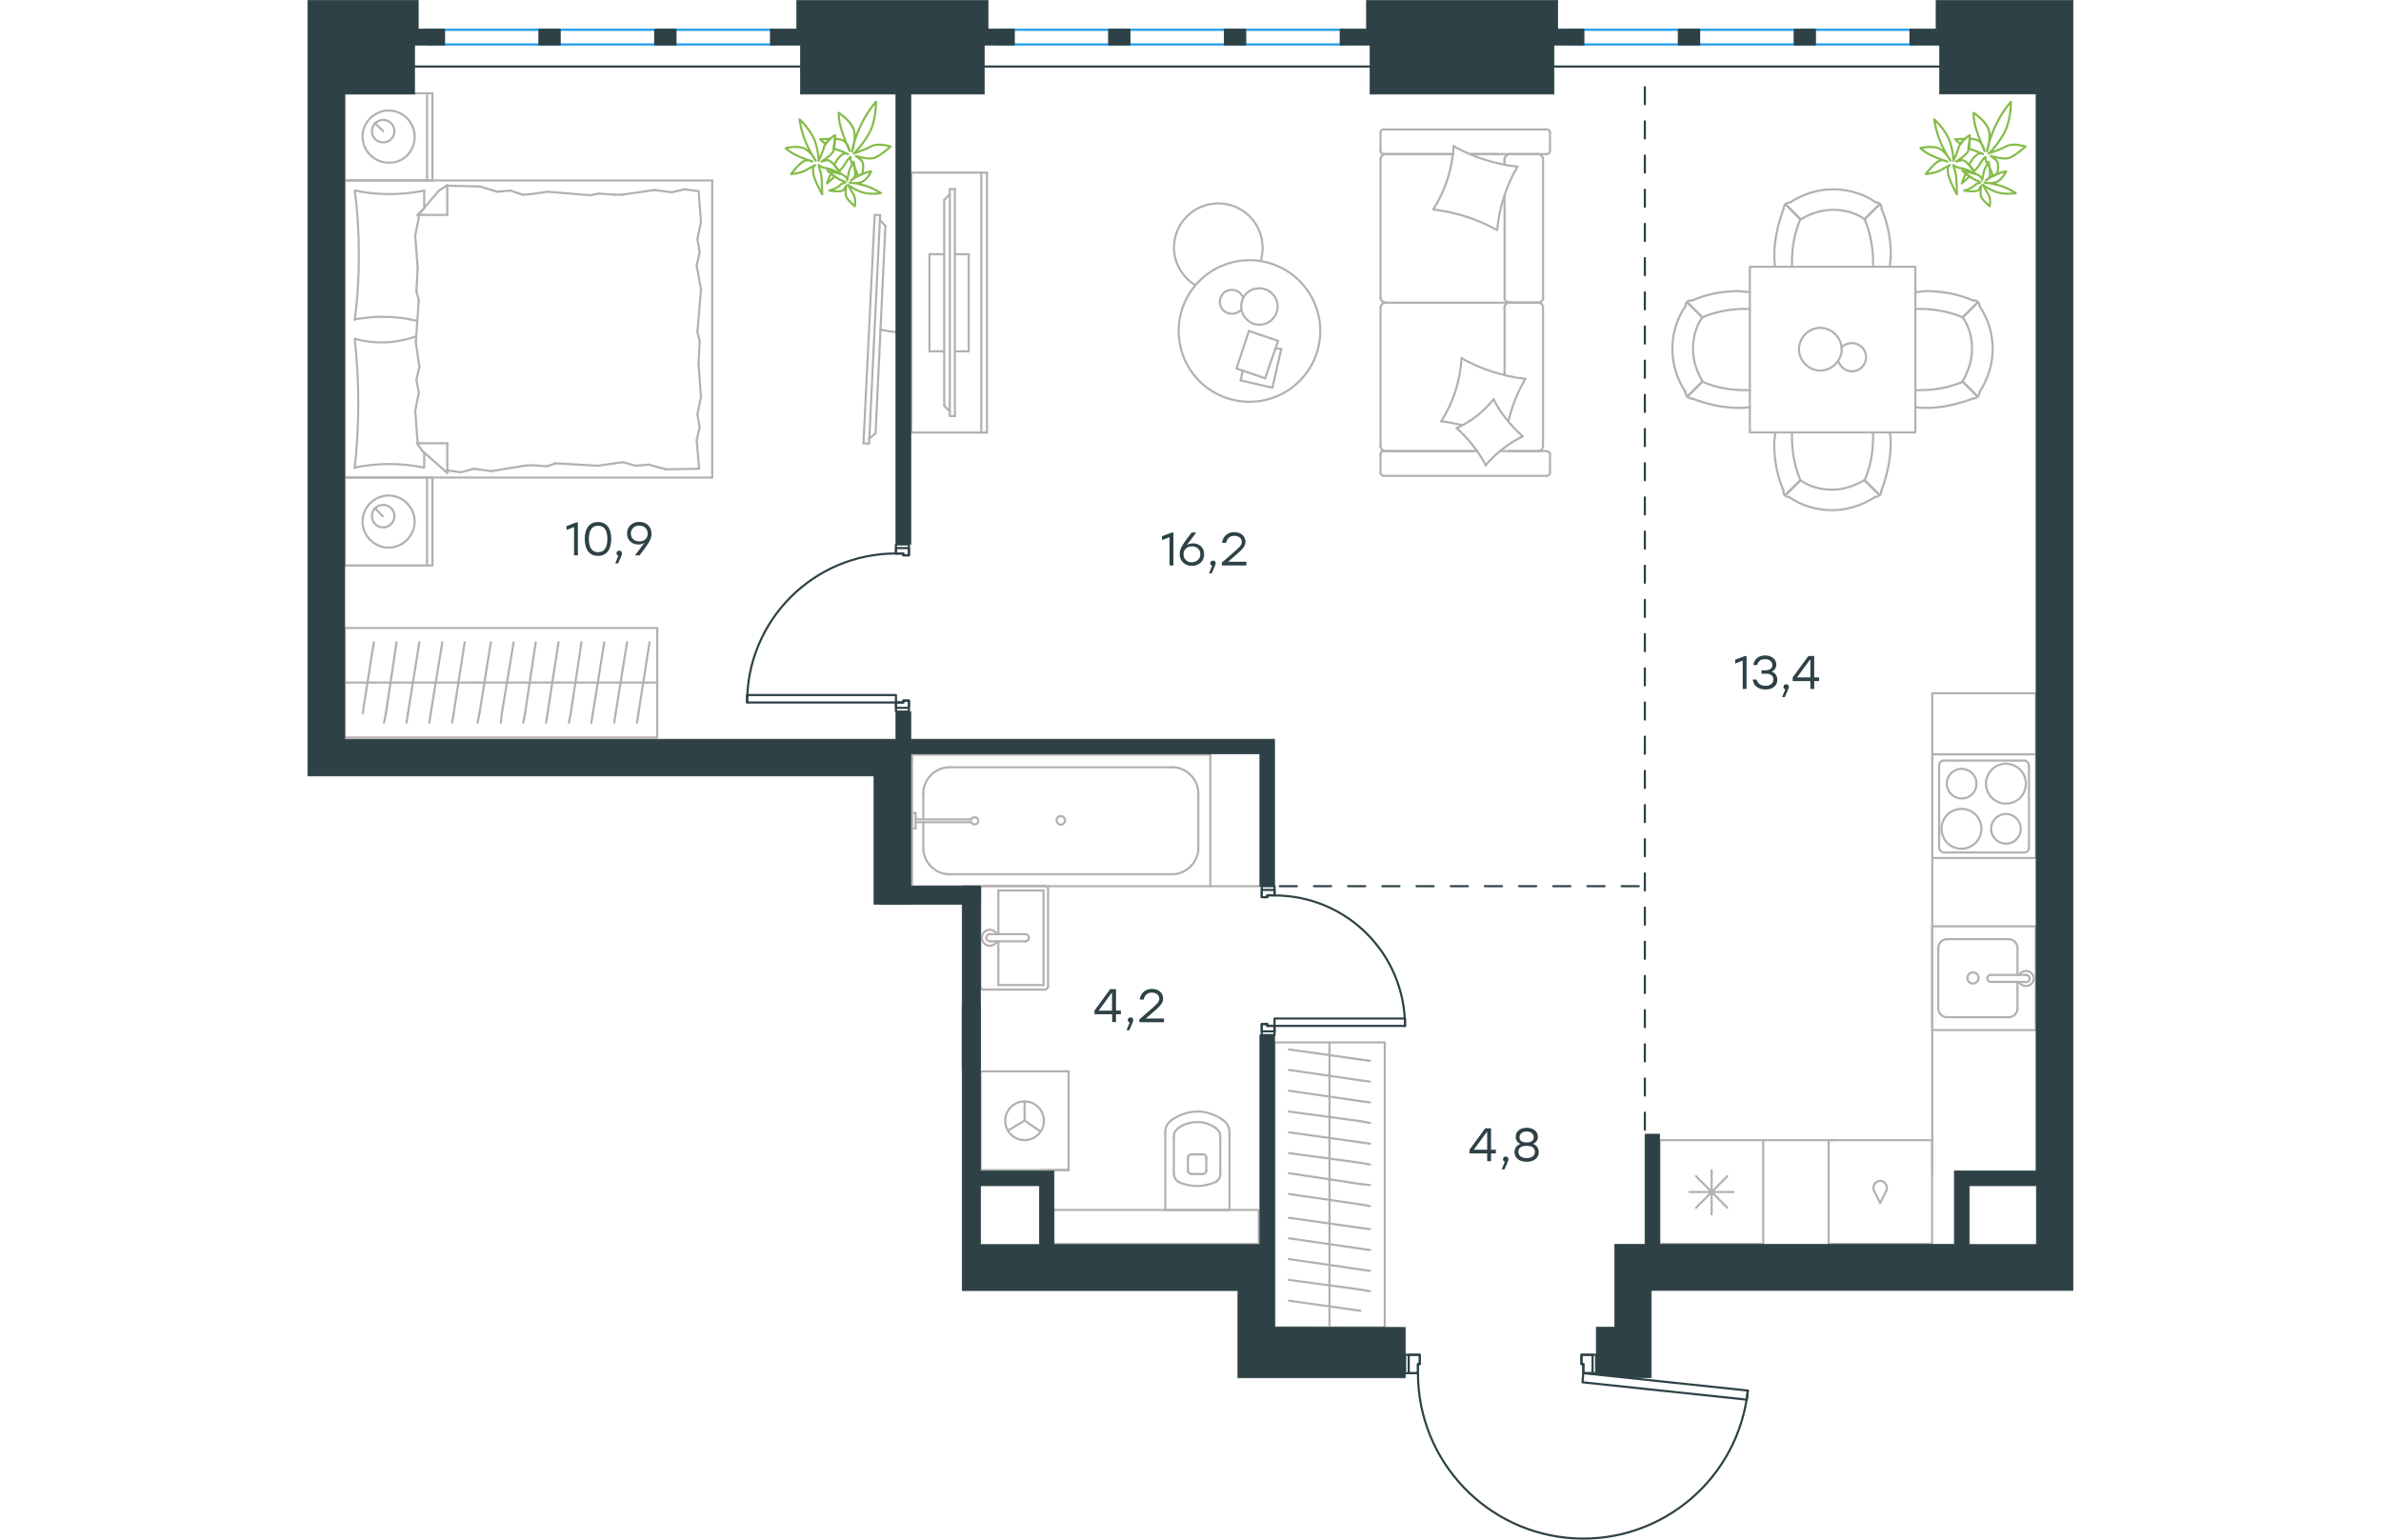 <?xml version="1.0" encoding="utf-8"?>
<!-- Generator: Adobe Illustrator 26.5.0, SVG Export Plug-In . SVG Version: 6.00 Build 0)  -->
<svg version="1.1" id="Слой_1" xmlns="http://www.w3.org/2000/svg" xmlns:xlink="http://www.w3.org/1999/xlink" x="0px" y="0px"
	 viewBox="0 0 1239.8 1081" style="enable-background:new 0 0 1239.8 1081;" xml:space="preserve" width="883" height="571">
<style type="text/css">
	.st0{fill:none;stroke:#B2B1B0;stroke-width:1.5;stroke-linecap:round;stroke-linejoin:round;stroke-miterlimit:22.926;}
	.st1{fill:none;stroke:#2D4146;stroke-width:1.5;stroke-linecap:round;stroke-linejoin:round;stroke-miterlimit:10;}
	.st2{fill:none;stroke:#1D9CEB;stroke-width:1.5;stroke-linecap:round;stroke-linejoin:round;stroke-miterlimit:22.926;}
	.st3{fill:none;stroke:#2D4146;stroke-width:1.5;stroke-linecap:round;stroke-linejoin:round;stroke-miterlimit:22.926;}
	
		.st4{fill:none;stroke:#2D4146;stroke-width:1.5;stroke-linecap:round;stroke-linejoin:round;stroke-miterlimit:22.926;stroke-dasharray:12,12,0,0,0,0;}
	.st5{fill:#2D4146;}
	.st6{fill:#2D4146;stroke:#2D4146;stroke-width:0.5;stroke-linecap:round;stroke-linejoin:round;stroke-miterlimit:10;}
	.st7{fill:none;stroke:#84BC4A;stroke-width:1.5;stroke-linecap:round;stroke-linejoin:round;stroke-miterlimit:22.926;}
</style>
<g>
	<g>
		<line class="st0" x1="26" y1="126.7" x2="26" y2="65.5"/>
		<line class="st0" x1="87.7" y1="65.5" x2="87.7" y2="126.7"/>
		<line class="st0" x1="87.7" y1="126.7" x2="26" y2="126.7"/>
		<line class="st0" x1="26" y1="65.5" x2="87.7" y2="65.5"/>
		<line class="st0" x1="53.1" y1="92.1" x2="47.2" y2="86.3"/>
		<line class="st0" x1="83.9" y1="65.5" x2="83.9" y2="126.7"/>
		<path class="st0" d="M75.2,95.9c0-10-8.3-18.3-18.3-18.3s-18.3,8.3-18.3,18.3s8.3,18.3,18.3,18.3C67.3,114.6,75.2,106.3,75.2,95.9
			z"/>
		<path class="st0" d="M61,92.1c0-4.6-3.8-7.9-7.9-7.9c-4.6,0-7.9,3.7-7.9,7.9c0,4.6,3.8,7.9,7.9,7.9S61,96.7,61,92.1z"/>
		<line class="st0" x1="26" y1="335.3" x2="26" y2="126.7"/>
		<line class="st0" x1="81.9" y1="317.7" x2="81.9" y2="328.3"/>
		<line class="st0" x1="77.3" y1="150.9" x2="98.1" y2="150.9"/>
		<line class="st0" x1="81.9" y1="146.3" x2="77.3" y2="150.9"/>
		<line class="st0" x1="284.1" y1="335.3" x2="26" y2="335.3"/>
		<line class="st0" x1="98.1" y1="130" x2="98.1" y2="150.9"/>
		<line class="st0" x1="26" y1="126.7" x2="284.1" y2="126.7"/>
		<line class="st0" x1="98.1" y1="332" x2="80.6" y2="316.6"/>
		<line class="st0" x1="80.6" y1="316.6" x2="76.8" y2="311.2"/>
		<line class="st0" x1="81.9" y1="133.8" x2="81.9" y2="145.9"/>
		<line class="st0" x1="77.3" y1="311.2" x2="98.1" y2="311.2"/>
		<line class="st0" x1="77.3" y1="151.3" x2="92.3" y2="133.8"/>
		<line class="st0" x1="92.3" y1="133.8" x2="98.1" y2="130"/>
		<line class="st0" x1="98.1" y1="332" x2="98.1" y2="311.2"/>
		<line class="st0" x1="275.3" y1="239.1" x2="274.5" y2="255.4"/>
		<line class="st0" x1="273.2" y1="186.3" x2="276.2" y2="203.3"/>
		<line class="st0" x1="273.7" y1="167.9" x2="275.3" y2="177.1"/>
		<line class="st0" x1="275.3" y1="177.1" x2="273.2" y2="186.3"/>
		<line class="st0" x1="273.7" y1="233.3" x2="275.3" y2="239.1"/>
		<line class="st0" x1="276.2" y1="203.3" x2="273.7" y2="233.3"/>
		<line class="st0" x1="274.6" y1="134.2" x2="276.2" y2="155.9"/>
		<line class="st0" x1="276.2" y1="155.9" x2="273.7" y2="167.9"/>
		<line class="st0" x1="273.2" y1="309.1" x2="274.9" y2="329.1"/>
		<line class="st0" x1="273.7" y1="290.8" x2="275.3" y2="299.9"/>
		<line class="st0" x1="275.3" y1="299.9" x2="273.2" y2="309.1"/>
		<line class="st0" x1="274.5" y1="255.4" x2="276.2" y2="278.7"/>
		<line class="st0" x1="276.2" y1="278.7" x2="273.7" y2="290.8"/>
		<line class="st0" x1="284.1" y1="335.3" x2="284.1" y2="126.7"/>
		<path class="st0" d="M33.1,237.9c1.7,15,2.5,30,2.5,45.4c0,15-0.8,30.4-2.5,45.4"/>
		<path class="st0" d="M76.3,236.1c-8.3,2.9-15.7,4.3-24.5,4.3c-6.3,0-12.5-0.8-18.3-2.5"/>
		<path class="st0" d="M33.1,328.3c7.9-1.7,16.3-2.5,24.2-2.5c8.3,0,16.3,0.8,24.2,2.5"/>
		<path class="st0" d="M33.1,224.1c6.3-0.8,12.5-1.7,18.3-1.7c8.8,0,17.1,0.8,25.4,2.9"/>
		<line class="st0" x1="151.1" y1="136.7" x2="156.9" y2="136.3"/>
		<line class="st0" x1="133.1" y1="134.6" x2="142.3" y2="133.8"/>
		<line class="st0" x1="142.3" y1="133.8" x2="151.1" y2="136.7"/>
		<line class="st0" x1="98.1" y1="130.4" x2="121" y2="130.9"/>
		<line class="st0" x1="121" y1="130.9" x2="133.1" y2="134.6"/>
		<line class="st0" x1="204.4" y1="135.9" x2="215.7" y2="136.7"/>
		<line class="st0" x1="156.9" y1="136.3" x2="168.6" y2="134.6"/>
		<line class="st0" x1="198.6" y1="137.1" x2="204.4" y2="135.9"/>
		<line class="st0" x1="168.6" y1="134.6" x2="198.6" y2="137.1"/>
		<line class="st0" x1="215.7" y1="136.7" x2="220.7" y2="136.7"/>
		<line class="st0" x1="255.7" y1="135" x2="264.9" y2="132.9"/>
		<line class="st0" x1="264.9" y1="132.9" x2="274.1" y2="134.2"/>
		<line class="st0" x1="220.7" y1="136.7" x2="243.6" y2="133.4"/>
		<line class="st0" x1="243.6" y1="133.4" x2="255.7" y2="135"/>
		<line class="st0" x1="221.5" y1="324.5" x2="215.7" y2="325.3"/>
		<line class="st0" x1="239.5" y1="326.2" x2="230.3" y2="327"/>
		<line class="st0" x1="230.3" y1="327" x2="221.5" y2="324.5"/>
		<line class="st0" x1="274.9" y1="329.1" x2="251.6" y2="329.5"/>
		<line class="st0" x1="251.6" y1="329.5" x2="239.5" y2="326.2"/>
		<line class="st0" x1="168.2" y1="327.4" x2="156.9" y2="326.6"/>
		<line class="st0" x1="215.7" y1="325.3" x2="204" y2="327"/>
		<line class="st0" x1="174" y1="325.3" x2="168.2" y2="327.4"/>
		<line class="st0" x1="204" y1="327" x2="174" y2="325.3"/>
		<line class="st0" x1="156.9" y1="326.6" x2="151.9" y2="327"/>
		<line class="st0" x1="98.5" y1="330.3" x2="97.7" y2="330.3"/>
		<line class="st0" x1="116.9" y1="329.1" x2="107.7" y2="331.6"/>
		<line class="st0" x1="107.7" y1="331.6" x2="98.5" y2="330.3"/>
		<line class="st0" x1="151.9" y1="327" x2="129" y2="330.8"/>
		<line class="st0" x1="129" y1="330.8" x2="116.9" y2="329.1"/>
		<path class="st0" d="M33.1,133.8c2.1,15,2.9,30,2.9,45.4c0,15-0.8,30.4-2.9,45.4"/>
		<path class="st0" d="M81.9,133.8c-7.9,1.7-16.3,2.5-24.2,2.5c-8.3,0-16.3-0.8-24.2-2.5"/>
		<line class="st0" x1="76.4" y1="204.6" x2="77.3" y2="188.3"/>
		<line class="st0" x1="78.5" y1="257.5" x2="76" y2="240.4"/>
		<line class="st0" x1="78.1" y1="275.8" x2="76.4" y2="266.6"/>
		<line class="st0" x1="76.4" y1="266.6" x2="78.5" y2="257.5"/>
		<line class="st0" x1="78.1" y1="210.4" x2="76.4" y2="204.6"/>
		<line class="st0" x1="76" y1="240.4" x2="78.1" y2="210.4"/>
		<line class="st0" x1="77.3" y1="311.2" x2="75.6" y2="288.3"/>
		<line class="st0" x1="75.6" y1="288.3" x2="78.1" y2="275.8"/>
		<line class="st0" x1="78.1" y1="152.9" x2="77.7" y2="150.9"/>
		<line class="st0" x1="77.3" y1="188.3" x2="75.6" y2="165.4"/>
		<line class="st0" x1="75.6" y1="165.4" x2="78.1" y2="152.9"/>
		<line class="st0" x1="26" y1="397" x2="26" y2="335.3"/>
		<line class="st0" x1="87.7" y1="335.3" x2="87.7" y2="397"/>
		<line class="st0" x1="87.3" y1="397" x2="26" y2="397"/>
		<line class="st0" x1="26" y1="335.3" x2="87.3" y2="335.3"/>
		<line class="st0" x1="52.7" y1="362.4" x2="47.2" y2="356.6"/>
		<line class="st0" x1="83.9" y1="335.3" x2="83.9" y2="397"/>
		<path class="st0" d="M75.2,366.2c0-10-8.3-18.3-18.3-18.3s-18.3,8.3-18.3,18.3s8.3,18.3,18.3,18.3
			C66.8,384.5,75.2,376.1,75.2,366.2z"/>
		<path class="st0" d="M61,362.4c0-4.6-3.8-7.9-7.9-7.9c-4.6,0-7.9,3.7-7.9,7.9c0,4.6,3.8,7.9,7.9,7.9S61,366.6,61,362.4z"/>
	</g>
	<g>
		<path class="st0" d="M402.3,231.4c4.3,1,8.5,1.7,12.6,1.8"/>
		<line class="st0" x1="394.2" y1="311.5" x2="402" y2="151"/>
		<line class="st0" x1="398.2" y1="150.9" x2="390.3" y2="311.2"/>
		<line class="st0" x1="390.3" y1="311.2" x2="394.2" y2="311.5"/>
		<line class="st0" x1="405.7" y1="158.6" x2="398.8" y2="304.2"/>
		<line class="st0" x1="401.9" y1="154.4" x2="405.7" y2="158.6"/>
		<line class="st0" x1="398.8" y1="304.2" x2="394.2" y2="308.1"/>
		<line class="st0" x1="398.2" y1="150.9" x2="402" y2="151"/>
	</g>
</g>
<g>
	<line class="st0" x1="26" y1="479.2" x2="115.7" y2="479.2"/>
	<line class="st0" x1="101.5" y1="507.4" x2="102.6" y2="500.8"/>
	<line class="st0" x1="102.6" y1="500.8" x2="110.3" y2="450.9"/>
	<line class="st0" x1="85.5" y1="507.4" x2="86.5" y2="500.8"/>
	<line class="st0" x1="86.5" y1="500.8" x2="94.6" y2="450.9"/>
	<line class="st0" x1="69.5" y1="507.4" x2="70.5" y2="500.8"/>
	<line class="st0" x1="70.5" y1="500.8" x2="78.5" y2="450.9"/>
	<line class="st0" x1="53.7" y1="507.4" x2="55" y2="500.8"/>
	<line class="st0" x1="55" y1="500.8" x2="62.5" y2="450.9"/>
	<line class="st0" x1="38.7" y1="500.8" x2="46.5" y2="450.9"/>
	<rect x="26" y="440.9" class="st0" width="219.5" height="76.9"/>
	<line class="st0" x1="115.7" y1="479.2" x2="245.5" y2="479.2"/>
	<line class="st0" x1="231.3" y1="507.4" x2="232.3" y2="500.8"/>
	<line class="st0" x1="232.3" y1="500.8" x2="240.1" y2="450.9"/>
	<line class="st0" x1="215.3" y1="507.4" x2="216.3" y2="500.8"/>
	<line class="st0" x1="216.3" y1="500.8" x2="224.3" y2="450.9"/>
	<line class="st0" x1="199.2" y1="507.4" x2="200.3" y2="500.8"/>
	<line class="st0" x1="200.3" y1="500.8" x2="208.3" y2="450.9"/>
	<line class="st0" x1="183.5" y1="507.4" x2="184.8" y2="500.8"/>
	<line class="st0" x1="184.8" y1="500.8" x2="192.3" y2="450.9"/>
	<line class="st0" x1="167.4" y1="507.4" x2="168.5" y2="500.8"/>
	<line class="st0" x1="168.5" y1="500.8" x2="176.2" y2="450.9"/>
	<line class="st0" x1="151.4" y1="507.4" x2="152.7" y2="500.8"/>
	<line class="st0" x1="152.7" y1="500.8" x2="160.2" y2="450.9"/>
	<line class="st0" x1="135.7" y1="507.4" x2="136.4" y2="500.8"/>
	<line class="st0" x1="136.4" y1="500.8" x2="144.7" y2="450.9"/>
	<line class="st0" x1="120.7" y1="500.8" x2="128.7" y2="450.9"/>
	<line class="st0" x1="119.4" y1="507.4" x2="120.7" y2="500.8"/>
</g>
<g>
	<line class="st0" x1="840.4" y1="137.5" x2="840.4" y2="209.1"/>
	<line class="st0" x1="753.3" y1="331.9" x2="753.3" y2="318.9"/>
	<line class="st0" x1="753.3" y1="313.1" x2="753.3" y2="215.8"/>
	<line class="st0" x1="816.3" y1="108.2" x2="836.7" y2="108.2"/>
	<line class="st0" x1="757" y1="108.2" x2="804.4" y2="108.2"/>
	<line class="st0" x1="757" y1="316.7" x2="821.2" y2="316.7"/>
	<line class="st0" x1="843.7" y1="212.5" x2="864.1" y2="212.5"/>
	<line class="st0" x1="840.4" y1="215.8" x2="840.4" y2="263.1"/>
	<line class="st0" x1="872.3" y1="93" x2="872.3" y2="106"/>
	<line class="st0" x1="864.1" y1="212.5" x2="843.7" y2="212.5"/>
	<line class="st0" x1="867.4" y1="313.1" x2="867.4" y2="215.8"/>
	<line class="st0" x1="821.2" y1="316.7" x2="755.4" y2="316.7"/>
	<line class="st0" x1="753.3" y1="209.1" x2="753.3" y2="111.8"/>
	<line class="st0" x1="753.3" y1="106" x2="753.3" y2="93"/>
	<line class="st0" x1="840.4" y1="111.8" x2="840.4" y2="115.5"/>
	<line class="st0" x1="869.9" y1="108.2" x2="816.3" y2="108.2"/>
	<line class="st0" x1="840.4" y1="111.8" x2="840.4" y2="115.5"/>
	<line class="st0" x1="864.1" y1="108.2" x2="843.7" y2="108.2"/>
	<line class="st0" x1="864.1" y1="212.5" x2="843.7" y2="212.5"/>
	<line class="st0" x1="867.4" y1="209.1" x2="867.4" y2="111.8"/>
	<line class="st0" x1="804.4" y1="108.2" x2="755.4" y2="108.2"/>
	<line class="st0" x1="869.9" y1="334.1" x2="755.4" y2="334.1"/>
	<line class="st0" x1="872.3" y1="318.9" x2="872.3" y2="331.9"/>
	<line class="st0" x1="837.1" y1="316.7" x2="869.9" y2="316.7"/>
	<line class="st0" x1="843.7" y1="212.5" x2="757" y2="212.5"/>
	<line class="st0" x1="843.7" y1="316.7" x2="864.1" y2="316.7"/>
	<path class="st0" d="M869.9,108.2c1.7,0,2.4-1.2,2.4-2.1"/>
	<path class="st0" d="M755.4,316.7c-1.5,0-2.1,1.2-2.1,2.1"/>
	<path class="st0" d="M872.3,318.9c0-1.5-1.2-2.1-2.1-2.1"/>
	<path class="st0" d="M840.4,209.1c0,1.7,1.5,3.3,3.7,3.3"/>
	<path class="st0" d="M864.1,316.7c1.7,0,3.3-1.5,3.3-3.6"/>
	<path class="st0" d="M867.4,111.8c0-1.8-1.5-3.6-3.7-3.6"/>
	<path class="st0" d="M753.3,209.1c0,1.7,1.5,3.3,3.7,3.3"/>
	<path class="st0" d="M863.8,212.5c1.8,0,3.7-1.4,3.7-3.3"/>
	<path class="st0" d="M757,212.5c-1.8,0-3.7,1.5-3.7,3.6"/>
	<path class="st0" d="M872.3,93c0-1.5-1.2-2.1-2.1-2.1H755.4c-1.5,0-2.1,1.2-2.1,2.1"/>
	<path class="st0" d="M867.4,215.8c0-1.7-1.5-3.3-3.7-3.3"/>
	<path class="st0" d="M753.3,331.9c0,1.5,1.2,2.1,2.1,2.1"/>
	<path class="st0" d="M757,108.2c-1.8,0-3.7,1.5-3.7,3.6"/>
	<path class="st0" d="M753.3,106c0,1.5,1.2,2.1,2.1,2.1"/>
	<path class="st0" d="M753.3,313.1c0,1.8,1.5,3.6,3.7,3.6"/>
	<path class="st0" d="M844.4,108.2c-2,0-4,1.5-4,3.6"/>
	<path class="st0" d="M844,212.5c-1.8,0-3.7,1.4-3.7,3.3"/>
	<path class="st0" d="M869.9,334.1c1.7,0,2.4-1.2,2.4-2.1"/>
	<path class="st0" d="M834.9,161.4c-13.7-7.6-28.9-12.5-44.4-14.3"/>
	<path class="st0" d="M827.3,326.8c-5.2-10-12.2-18.5-20.4-26.2"/>
	<path class="st0" d="M806.6,300.6c10-4.3,19.2-11.6,26.2-20.4"/>
	<path class="st0" d="M790.4,146.8c8.5-13.1,13.4-28.6,14.3-44.4"/>
	<path class="st0" d="M810.5,251.7c13.7,7.6,28.9,12.5,44.4,14.3"/>
	<path class="st0" d="M855,266c-5.5,9.4-9.4,19.2-11.9,29.8"/>
	<path class="st0" d="M795.9,295.8c8.5-13.1,13.4-28.6,14.3-44.4"/>
	<path class="st0" d="M804.7,102.7c13.7,7.6,28.9,12.5,44.4,14.3"/>
	<path class="st0" d="M849.5,117c-7.9,13.4-12.8,28.6-14.3,44.4"/>
	<path class="st0" d="M832.7,280.3c4.9,10,12.2,18.5,20.4,26.1"/>
	<path class="st0" d="M810.5,298.5c-4.6-1.2-9.7-2.1-14.3-2.7"/>
	<path class="st0" d="M853.1,306.4c-10,4.9-18.9,11.9-26.2,20.4"/>
</g>
<g>
	<line class="st0" x1="677.4" y1="272.2" x2="655.1" y2="267.1"/>
	<line class="st0" x1="655.1" y1="267.1" x2="656.6" y2="260.1"/>
	<line class="st0" x1="679.6" y1="244.4" x2="683.6" y2="245.1"/>
	<line class="st0" x1="683.6" y1="245.1" x2="677.4" y2="272.2"/>
	<line class="st0" x1="672.3" y1="265.6" x2="652.2" y2="258.7"/>
	<line class="st0" x1="652.2" y1="258.7" x2="660.9" y2="232.4"/>
	<line class="st0" x1="660.9" y1="232.4" x2="681.4" y2="239.3"/>
	<line class="st0" x1="681.4" y1="239.3" x2="672.3" y2="265.6"/>
	<ellipse class="st0" cx="661.3" cy="232.4" rx="49.7" ry="49.7"/>
	<path class="st0" d="M655.5,215.2c0,6.9,5.9,12.8,12.8,12.8c6.9,0,12.8-5.8,12.8-12.8s-5.9-12.8-12.8-12.8
		C660.9,202.4,655.5,207.9,655.5,215.2z"/>
	<path class="st0" d="M655.5,217.4c-1.5,1.8-4,2.9-6.6,2.9c-4.8,0-8.4-3.7-8.4-8.4s3.7-8.4,8.4-8.4c3.7,0,6.6,2.2,8,5.5"/>
	<path class="st0" d="M623.3,200.2c-9.1-5.5-15-15.7-15-26.3c0-17.2,13.9-31.1,31.1-31.1c17.2,0,31.1,13.9,31.1,31.1
		c0,3-0.3,6.1-1.2,9.1"/>
</g>
<g>
	<g>
		<line class="st0" x1="473" y1="303.7" x2="473" y2="121.2"/>
		<polyline class="st0" points="477,121.2 423.9,121.2 423.9,303.7 477,303.7 		"/>
		<line class="st0" x1="477" y1="303.7" x2="477" y2="121.2"/>
	</g>
	<g>
		<polyline class="st0" points="447,178.5 436.6,178.5 436.6,246.7 447,246.7 		"/>
		<line class="st0" x1="454.5" y1="246.7" x2="464.2" y2="246.7"/>
		<line class="st0" x1="464.2" y1="246.7" x2="464.2" y2="178.5"/>
		<line class="st0" x1="464.2" y1="178.5" x2="454.5" y2="178.5"/>
		<line class="st0" x1="454.5" y1="292.1" x2="450.9" y2="292.1"/>
		<line class="st0" x1="447" y1="140.3" x2="450.9" y2="136.4"/>
		<line class="st0" x1="450.9" y1="288.8" x2="447" y2="284.9"/>
		<line class="st0" x1="450.9" y1="132.8" x2="450.9" y2="292.1"/>
		<line class="st0" x1="454.5" y1="292.1" x2="454.5" y2="132.8"/>
		<line class="st0" x1="454.5" y1="132.8" x2="450.9" y2="132.8"/>
		<line class="st0" x1="447" y1="284.9" x2="447" y2="140.3"/>
	</g>
</g>
<g>
	<line class="st0" x1="1022" y1="800.5" x2="1022" y2="873.3"/>
	<line class="st0" x1="985.8" y1="821.6" x2="985.8" y2="852.6"/>
	<line class="st0" x1="974.8" y1="848" x2="996.8" y2="825.8"/>
	<line class="st0" x1="974.8" y1="825.8" x2="996.8" y2="848"/>
	<line class="st0" x1="970.2" y1="836.9" x2="1001.1" y2="836.9"/>
	<line class="st0" x1="1022" y1="873.3" x2="949.3" y2="873.3"/>
	<line class="st0" x1="949.3" y1="800.5" x2="949.3" y2="873.3"/>
	<line class="st0" x1="1022" y1="800.5" x2="949.3" y2="800.5"/>
</g>
<g>
	<rect x="1140.6" y="650.4" class="st0" width="72.8" height="72.8"/>
	<line class="st0" x1="1181.8" y1="689.4" x2="1206.2" y2="689.4"/>
	<line class="st0" x1="1200.5" y1="684.5" x2="1200.5" y2="665.4"/>
	<line class="st0" x1="1144.9" y1="665.4" x2="1144.9" y2="708.2"/>
	<line class="st0" x1="1200.5" y1="708.2" x2="1200.5" y2="689.4"/>
	<line class="st0" x1="1151" y1="714.2" x2="1194.4" y2="714.2"/>
	<line class="st0" x1="1206.2" y1="684.5" x2="1181.8" y2="684.5"/>
	<line class="st0" x1="1194.4" y1="659.4" x2="1151" y2="659.4"/>
	<path class="st0" d="M1181.8,689.4L1181.8,689.4c-1.4,0-2.5-1.1-2.5-2.5s1.1-2.5,2.5-2.5"/>
	<path class="st0" d="M1194.4,659.4c3.2,0,6.1,2.8,6.1,6"/>
	<path class="st0" d="M1201.6,684.5c1.1-1.8,2.9-2.8,5-2.8c2.9,0,5.4,2.5,5.4,5.3s-2.5,5.3-5.4,5.3c-2.2,0-3.9-1.1-5-2.8"/>
	<path class="st0" d="M1151,714.2c-3.2,0-6.1-2.8-6.1-6"/>
	<path class="st0" d="M1200.5,708.2c0,3.2-2.9,6-6.1,6"/>
	<path class="st0" d="M1144.9,665.4c0-3.2,2.9-6,6.1-6"/>
	<path class="st0" d="M1206.2,684.5h0.4c1.4,0,2.5,1.1,2.5,2.5s-1.1,2.5-2.5,2.5h-0.4"/>
	<path class="st0" d="M1169.3,690.5c2.2,0,3.9-1.8,3.9-3.9c0-2.1-1.8-3.9-3.9-3.9c-2.2,0-3.9,1.8-3.9,3.9
		C1165.3,689.1,1167.1,690.5,1169.3,690.5z"/>
</g>
<g>
	<path class="st0" d="M1171.7,550.2c0-5.8-4.7-10.4-10.4-10.4c-5.7,0-10.4,4.7-10.4,10.4c0,5.8,4.7,10.4,10.4,10.4
		C1167,560.7,1171.7,556.3,1171.7,550.2z"/>
	<path class="st0" d="M1175.2,581.9c0-7.6-6.1-14-14-14c-7.5,0-14,6.1-14,14c0,7.6,6.1,14,14,14
		C1168.8,596,1175.2,589.5,1175.2,581.9z"/>
	<path class="st0" d="M1202.8,581.9c0-5.8-4.7-10.4-10.4-10.4c-5.7,0-10.4,4.7-10.4,10.4c0,5.8,4.7,10.4,10.4,10.4
		C1198.2,592.4,1202.8,587.7,1202.8,581.9z"/>
	<path class="st0" d="M1206.4,550.2c0-7.6-6.1-14-14-14c-7.5,0-14,6.1-14,14c0,7.6,6.1,14,14,14S1206.4,558.1,1206.4,550.2z"/>
	<line class="st0" x1="1145.5" y1="594.9" x2="1145.5" y2="537.6"/>
	<line class="st0" x1="1205.3" y1="598.5" x2="1148.7" y2="598.5"/>
	<line class="st0" x1="1208.6" y1="537.6" x2="1208.6" y2="594.9"/>
	<line class="st0" x1="1148.7" y1="534" x2="1205.3" y2="534"/>
	<path class="st0" d="M1208.6,594.9L1208.6,594.9c0,2.2-1.4,3.6-3.2,3.6"/>
	<path class="st0" d="M1145.5,537.6L1145.5,537.6c0-2.2,1.4-3.6,3.2-3.6"/>
	<path class="st0" d="M1148.7,598.5L1148.7,598.5c-1.8,0-3.2-1.8-3.2-3.6"/>
	<path class="st0" d="M1205.3,534L1205.3,534c1.8,0,3.2,1.8,3.2,3.6"/>
	<rect x="1140.7" y="529.6" class="st0" width="72.8" height="72.8"/>
</g>
<g>
	<rect x="1067.9" y="800.5" class="st0" width="72.7" height="72.8"/>
	<line class="st0" x1="1104.1" y1="844.6" x2="1108.4" y2="836"/>
	<line class="st0" x1="1099.8" y1="836" x2="1104.1" y2="844.6"/>
	<path class="st0" d="M1099.8,836c-0.4-0.7-0.4-1.4-0.4-2.2c0-2.5,2.2-4.7,4.7-4.7"/>
	<path class="st0" d="M1108.4,836c0.4-0.7,0.4-1.4,0.4-2.2c0-2.5-2.2-4.7-4.7-4.7"/>
</g>
<line class="st0" x1="1140.7" y1="602.5" x2="1140.7" y2="824"/>
<line class="st0" x1="1022" y1="800.5" x2="1072.2" y2="800.5"/>
<rect x="1140.7" y="486.7" class="st0" width="72.8" height="42.9"/>
<g>
	<rect x="1012.6" y="187.3" class="st0" width="116.2" height="116.3"/>
	<path class="st0" d="M1162.1,222.8c4.6,6.6,6.5,14.4,6.5,22.3c0,7.9-2.6,15.7-6.5,22.3"/>
	<path class="st0" d="M1128.7,205.1c2.6,0,5.2-0.7,7.9-0.7c11.1,0,22.3,2,32.7,6.6"/>
	<path class="st0" d="M1169.3,279.8c-10.5,3.9-21.6,6.6-32.7,6.6c-2.6,0-5.2,0-7.9-0.7"/>
	<path class="st0" d="M1128.7,216.9c1.3,0,2.6,0,3.9,0c9.8,0,20.3,2,29.5,5.9"/>
	<path class="st0" d="M1162.1,268c-9.2,3.9-19,5.9-29.5,5.9c-1.3,0-2.6,0-3.9,0"/>
	<path class="st0" d="M1173.9,215c5.9,8.5,9.2,19,9.2,30.1c0,10.5-3.3,21-9.2,30.1"/>
	<line class="st0" x1="1162.1" y1="222.8" x2="1172.6" y2="212.3"/>
	<line class="st0" x1="1162.1" y1="268" x2="1172.6" y2="278.5"/>
	<line class="st0" x1="1162.1" y1="222.8" x2="1172.6" y2="212.3"/>
	<line class="st0" x1="1162.1" y1="268" x2="1172.6" y2="278.5"/>
	<path class="st0" d="M1173.9,275.2c0,2.6-2,4.6-4.6,4.6"/>
	<path class="st0" d="M1169.3,211c2.6-0.5,4.6,1.3,4.6,3.9"/>
	<path class="st0" d="M979.2,222.8c-4.6,6.6-6.5,14.4-6.5,22.3c0,7.9,2.6,15.7,6.5,22.3"/>
	<path class="st0" d="M1012.6,205.1c-2.6,0-5.2-0.7-7.9-0.7c-11.1,0-22.3,2-32.7,6.6"/>
	<path class="st0" d="M972,279.8c10.5,3.9,21.6,6.6,32.7,6.6c2.6,0,5.2,0,7.9-0.7"/>
	<path class="st0" d="M1012.6,216.9c-1.3,0-2.6,0-3.9,0c-9.8,0-20.3,2-29.5,5.9"/>
	<path class="st0" d="M979.2,268c9.2,3.9,19,5.9,29.5,5.9c1.3,0,2.6,0,3.9,0"/>
	<path class="st0" d="M967.4,215c-5.9,8.5-9.2,19-9.2,30.1c0,10.5,3.3,21,9.2,30.1"/>
	<line class="st0" x1="979.2" y1="222.8" x2="968.7" y2="212.3"/>
	<line class="st0" x1="979.2" y1="268" x2="968.7" y2="278.5"/>
	<line class="st0" x1="979.2" y1="222.8" x2="968.7" y2="212.3"/>
	<line class="st0" x1="979.2" y1="268" x2="968.7" y2="278.5"/>
	<path class="st0" d="M967.4,275.2c0,2.6,2,4.6,4.6,4.6"/>
	<path class="st0" d="M972,211c-2.6-0.5-4.6,1.3-4.6,3.9"/>
	<g>
		<path class="st0" d="M1093.2,153.9c-6.5-4.6-14.4-6.6-22.3-6.6s-15.7,2.6-22.3,6.6"/>
		<path class="st0" d="M1110.9,187.3c0-2.6,0.7-5.2,0.7-7.9c0-11.1-2-22.3-6.5-32.8"/>
		<path class="st0" d="M1036.3,146.6c-3.9,10.5-6.5,21.6-6.5,32.8c0,2.6,0,5.2,0.7,7.9"/>
		<path class="st0" d="M1099.1,187.3c0-1.3,0-2.6,0-3.9c0-9.8-2-20.3-5.9-29.5"/>
		<path class="st0" d="M1048.1,153.9c-3.9,9.2-5.9,19-5.9,29.5c0,1.3,0,2.6,0,3.9"/>
		<path class="st0" d="M1101.1,142.1c-8.5-5.9-19-9.2-30.1-9.2c-10.5,0-20.9,3.3-30.1,9.2"/>
		<line class="st0" x1="1093.2" y1="153.9" x2="1103.7" y2="143.4"/>
		<line class="st0" x1="1048.1" y1="153.9" x2="1037.6" y2="143.4"/>
		<line class="st0" x1="1093.2" y1="153.9" x2="1103.7" y2="143.4"/>
		<line class="st0" x1="1048.1" y1="153.9" x2="1037.6" y2="143.4"/>
		<path class="st0" d="M1040.9,142.1c-2.6,0-4.6,2-4.6,4.6"/>
		<path class="st0" d="M1105,146.6c0.5-2.6-1.3-4.6-3.9-4.6"/>
	</g>
	<path class="st0" d="M1047.1,245.2c0,8,6.9,15,15,15c8,0,15-6.9,15-15c0-8-6.9-15-15-15C1053.7,230.2,1047.1,237.2,1047.1,245.2z"
		/>
	<path class="st0" d="M1077,243.8c1.8-1.8,4.4-2.9,7.3-2.9c5.5,0,9.9,4.4,9.9,9.9c0,5.5-4.4,9.9-9.9,9.9c-4.4,0-8-2.9-9.5-6.9"/>
	<g>
		<path class="st0" d="M1048.1,337.2c6.5,4.6,14.4,6.6,22.3,6.6s15.7-2.6,22.3-6.6"/>
		<path class="st0" d="M1030.4,303.7c0,2.6-0.7,5.2-0.7,7.9c0,11.1,2,22.3,6.5,32.8"/>
		<path class="st0" d="M1105,344.4c3.9-10.5,6.5-21.6,6.5-32.8c0-2.6,0-5.2-0.7-7.9"/>
		<path class="st0" d="M1042.2,303.7c0,1.3,0,2.6,0,3.9c0,9.8,2,20.3,5.9,29.5"/>
		<path class="st0" d="M1093.2,337.2c3.9-9.2,5.9-19,5.9-29.5c0-1.3,0-2.6,0-3.9"/>
		<path class="st0" d="M1040.2,349c8.5,5.9,19,9.2,30.1,9.2c10.5,0,20.9-3.3,30.1-9.2"/>
		<line class="st0" x1="1048.1" y1="337.2" x2="1037.6" y2="347.6"/>
		<line class="st0" x1="1093.2" y1="337.2" x2="1103.7" y2="347.6"/>
		<line class="st0" x1="1048.1" y1="337.2" x2="1037.6" y2="347.6"/>
		<line class="st0" x1="1093.2" y1="337.2" x2="1103.7" y2="347.6"/>
		<path class="st0" d="M1100.4,349c2.6,0,4.6-2,4.6-4.6"/>
		<path class="st0" d="M1036.3,344.4c-0.5,2.6,1.3,4.6,3.9,4.6"/>
	</g>
</g>
<g>
	<line class="st0" x1="601.8" y1="849.5" x2="647.3" y2="849.5"/>
	<g>
		<line class="st0" x1="602.2" y1="795.2" x2="602.2" y2="849.5"/>
		<line class="st0" x1="640.8" y1="823.8" x2="640.8" y2="798.1"/>
		<line class="st0" x1="608.2" y1="798.1" x2="608.2" y2="823.8"/>
		<line class="st0" x1="631" y1="822.3" x2="631" y2="812.9"/>
		<line class="st0" x1="618.1" y1="812.9" x2="618.1" y2="822.3"/>
		<line class="st0" x1="620.6" y1="824.3" x2="628.5" y2="824.3"/>
		<line class="st0" x1="647.3" y1="849.5" x2="647.3" y2="795.2"/>
		<line class="st0" x1="628.5" y1="810.5" x2="620.6" y2="810.5"/>
		<path class="st0" d="M643.3,786.8c-5.4-4-11.9-6.4-18.3-6.4c0,0,0,0-0.5,0"/>
		<path class="st0" d="M628.5,824.3c1.5,0,2.5-1,2.5-2.5"/>
		<path class="st0" d="M637.9,829.7c2-1.5,3-3.5,3-5.9"/>
		<path class="st0" d="M631,812.9c0-1.5-1-2.5-2.5-2.5"/>
		<path class="st0" d="M637.9,792.2c-4-3-8.4-4.4-13.4-4.4"/>
		<path class="st0" d="M620.6,810.5c-1.5,0-2.5,1-2.5,2.5"/>
		<path class="st0" d="M618.1,821.8c0,1.5,1,2.5,2.5,2.5"/>
		<path class="st0" d="M608.2,823.8c0,2.5,1,4.4,3,5.9"/>
		<path class="st0" d="M611.2,829.7c4,2,8.9,3,13.4,3s8.9-1,13.4-3"/>
		<path class="st0" d="M611.2,792.2c-2,1.5-3,3.5-3,5.9"/>
		<path class="st0" d="M624.9,780.4L624.9,780.4c-6.9,0-13.4,2.5-18.8,6.4"/>
		<path class="st0" d="M647.3,795.2c0-3.5-1.5-6.4-4-8.4"/>
		<path class="st0" d="M606.1,786.8c-2.5,2-4,4.9-4,8.4"/>
		<path class="st0" d="M624.5,787.8L624.5,787.8c-4.9,0-9.4,1.5-13.4,4.4"/>
		<path class="st0" d="M640.8,798.1c0-2.5-1-4.4-3-5.9"/>
	</g>
	<rect x="523.4" y="849.5" class="st0" width="144.4" height="23.9"/>
</g>
<g>
	<line class="st0" x1="516.7" y1="691.6" x2="485" y2="691.6"/>
	<line class="st0" x1="485" y1="691.6" x2="485" y2="660.9"/>
	<line class="st0" x1="485" y1="655.9" x2="485" y2="625.2"/>
	<line class="st0" x1="516.7" y1="625.2" x2="516.7" y2="691.6"/>
	<line class="st0" x1="485" y1="625.2" x2="516.7" y2="625.2"/>
	<line class="st0" x1="472.4" y1="624.2" x2="472.4" y2="692.7"/>
	<line class="st0" x1="517.4" y1="622" x2="474.9" y2="622"/>
	<line class="st0" x1="519.9" y1="692.7" x2="519.9" y2="624.2"/>
	<line class="st0" x1="474.9" y1="694.8" x2="517.4" y2="694.8"/>
	<path class="st0" d="M517.4,694.8c1.5,0,2.5-0.9,2.5-2.2"/>
	<path class="st0" d="M519.9,624.2c0-1.3-1-2.2-2.5-2.2"/>
	<path class="st0" d="M474.9,622c-1.5,0-2.5,0.9-2.5,2.2"/>
	<path class="st0" d="M472.4,692.7c0,0.9,1,2.2,2.5,2.2"/>
	<line class="st0" x1="504" y1="655.9" x2="479.5" y2="655.9"/>
	<line class="st0" x1="479.5" y1="660.9" x2="504" y2="660.9"/>
	<path class="st0" d="M504,655.9L504,655.9c1.4,0,2.5,1.1,2.5,2.5s-1.1,2.5-2.5,2.5l0,0"/>
	<path class="st0" d="M484,660.9c-0.9,1.9-2.9,3.1-5,3.1c-3.1,0-5.6-2.5-5.6-5.6s2.5-5.6,5.6-5.6c2.1,0,4,1.2,5,3"/>
	<path class="st0" d="M479.5,660.9c-0.1,0-0.2,0-0.4,0c-1.4,0-2.6-1.1-2.6-2.5s1.1-2.6,2.6-2.6c0.1,0,0.2,0,0.4,0"/>
</g>
<g>
	<line class="st0" x1="432.3" y1="574.5" x2="432.3" y2="557"/>
	<line class="st0" x1="432.3" y1="595.5" x2="432.3" y2="577.3"/>
	<line class="st0" x1="450.6" y1="538.7" x2="607.1" y2="538.7"/>
	<line class="st0" x1="625.4" y1="557" x2="625.4" y2="595.5"/>
	<line class="st0" x1="633.8" y1="622.2" x2="424.4" y2="622.2"/>
	<line class="st0" x1="633.8" y1="529.8" x2="633.8" y2="622.2"/>
	<line class="st0" x1="607.1" y1="613.8" x2="450.6" y2="613.8"/>
	<line class="st0" x1="424.4" y1="529.8" x2="633.8" y2="529.8"/>
	<line class="st0" x1="424.4" y1="622.2" x2="424.4" y2="529.8"/>
	<path class="st0" d="M625.4,557c0-9.9-8.4-18.3-18.3-18.3"/>
	<path class="st0" d="M432.3,595.5c0,9.9,8.4,18.3,18.3,18.3"/>
	<path class="st0" d="M607.1,613.8c9.9,0,18.3-8.4,18.3-18.3"/>
	<path class="st0" d="M450.6,538.7c-9.9,0-18.3,8.4-18.3,18.3"/>
	<line class="st0" x1="424.4" y1="535.2" x2="424.4" y2="532.8"/>
	<line class="st0" x1="426.9" y1="575.3" x2="465.9" y2="575.3"/>
	<line class="st0" x1="465.9" y1="577.3" x2="426.9" y2="577.3"/>
	<line class="st0" x1="424.4" y1="581.7" x2="424.4" y2="570.8"/>
	<line class="st0" x1="424.4" y1="570.8" x2="426.9" y2="570.8"/>
	<line class="st0" x1="426.9" y1="570.8" x2="426.9" y2="581.7"/>
	<line class="st0" x1="426.9" y1="581.7" x2="424.4" y2="581.7"/>
	<path class="st0" d="M465.9,577.3c0.5,1,1.5,1.5,2.5,1.5c1.5,0,2.5-1,2.5-2.5s-1-2.5-2.5-2.5c-1,0-2,0.5-2.5,1.5"/>
	<path class="st0" d="M525.9,576c0,1.6,1.4,3,3,3s3-1.4,3-3s-1.4-3-3-3C527,573,525.9,574.4,525.9,576z"/>
</g>
<g>
	<line class="st0" x1="534.4" y1="752.2" x2="472.5" y2="752.2"/>
	<g>
		<line class="st0" x1="472.5" y1="821.5" x2="472.5" y2="752.2"/>
		<line class="st0" x1="515.8" y1="821.5" x2="534.4" y2="821.5"/>
		<line class="st0" x1="472.5" y1="821.5" x2="534.4" y2="821.5"/>
		<line class="st0" x1="503.4" y1="786.8" x2="514.5" y2="794.3"/>
		<line class="st0" x1="503.4" y1="786.8" x2="503.4" y2="773.3"/>
		<line class="st0" x1="503.4" y1="786.8" x2="491.7" y2="793.8"/>
		<path class="st0" d="M503.4,773.3c-7.5,0-13.6,6.1-13.6,13.6s6.1,13.6,13.6,13.6s13.6-6.1,13.6-13.6
			C517,779.6,510.9,773.3,503.4,773.3z"/>
		<line class="st0" x1="534.3" y1="821.5" x2="534.3" y2="752.2"/>
	</g>
</g>
<line class="st0" x1="633.8" y1="622.2" x2="668.6" y2="622.2"/>
<g>
	<line class="st0" x1="717.5" y1="931.9" x2="717.5" y2="850.1"/>
	<line class="st0" x1="745.9" y1="863" x2="739.2" y2="862.1"/>
	<line class="st0" x1="739.2" y1="862.1" x2="689" y2="855"/>
	<line class="st0" x1="745.9" y1="877.6" x2="739.2" y2="876.7"/>
	<line class="st0" x1="739.2" y1="876.7" x2="689" y2="869.4"/>
	<line class="st0" x1="745.9" y1="892.3" x2="739.2" y2="891.3"/>
	<line class="st0" x1="739.2" y1="891.3" x2="689" y2="884"/>
	<line class="st0" x1="745.9" y1="906.6" x2="739.2" y2="905.4"/>
	<line class="st0" x1="739.2" y1="905.4" x2="689" y2="898.6"/>
	<line class="st0" x1="739.2" y1="920.3" x2="689" y2="913.2"/>
	<rect x="678.9" y="731.9" class="st0" width="77.4" height="200"/>
	<line class="st0" x1="717.5" y1="850.1" x2="717.5" y2="731.9"/>
	<line class="st0" x1="745.9" y1="744.8" x2="739.2" y2="743.9"/>
	<line class="st0" x1="739.2" y1="743.9" x2="689" y2="736.8"/>
	<line class="st0" x1="745.9" y1="759.4" x2="739.2" y2="758.5"/>
	<line class="st0" x1="739.2" y1="758.5" x2="689" y2="751.2"/>
	<line class="st0" x1="745.9" y1="774" x2="739.2" y2="773.1"/>
	<line class="st0" x1="739.2" y1="773.1" x2="689" y2="765.8"/>
	<line class="st0" x1="745.9" y1="788.4" x2="739.2" y2="787.2"/>
	<line class="st0" x1="739.2" y1="787.2" x2="689" y2="780.4"/>
	<line class="st0" x1="745.9" y1="803" x2="739.2" y2="802"/>
	<line class="st0" x1="739.2" y1="802" x2="689" y2="795"/>
	<line class="st0" x1="745.9" y1="817.6" x2="739.2" y2="816.4"/>
	<line class="st0" x1="739.2" y1="816.4" x2="689" y2="809.6"/>
	<line class="st0" x1="745.9" y1="832" x2="739.2" y2="831.3"/>
	<line class="st0" x1="739.2" y1="831.3" x2="689" y2="823.7"/>
	<line class="st0" x1="739.2" y1="845.6" x2="689" y2="838.3"/>
	<line class="st0" x1="745.9" y1="846.8" x2="739.2" y2="845.6"/>
</g>
<rect x="678.9" y="715.1" class="st1" width="91.6" height="5.2"/>
<polygon class="st1" points="669.9,724.1 678.9,724.1 678.9,720.3 673.8,720.3 673.8,719 669.9,719 "/>
<polygon class="st1" points="678.9,624.8 669.9,624.8 669.9,629.9 673.8,629.9 673.8,628.6 678.9,628.6 "/>
<path class="st1" d="M770.5,720.3c0-50.6-41-91.6-91.6-91.6"/>
<polygon class="st1" points="669.9,726.7 678.9,726.7 678.9,720.2 673.8,720.2 673.8,719 669.9,719 "/>
<polygon class="st1" points="669.9,622.2 669.9,629.9 673.8,629.9 673.8,628.6 678.9,628.6 678.9,622.2 "/>
<polygon class="st1" points="1010.5,982.7 895.1,970.5 895.7,964.1 1011.2,976.3 "/>
<polygon class="st1" points="902.2,964.1 895.7,964.1 895.7,957.7 894.4,957.7 894.4,951.2 902.2,951.2 "/>
<polygon class="st1" points="773.1,951.2 780.9,951.2 780.9,957.7 779.6,957.7 779.6,964.1 773.1,964.1 "/>
<path class="st1" d="M779.6,964.1c0,61.8,48.4,112.7,110,116c61.7,3.2,115.1-42.4,121.6-103.8"/>
<polygon class="st1" points="904.7,964.1 895.7,964.1 895.7,957.7 894.4,957.7 894.4,951.2 904.7,951.2 "/>
<polygon class="st1" points="780.9,951.2 780.9,957.7 779.6,957.7 779.6,964.1 770.6,964.1 770.6,951.2 "/>
<rect x="308.6" y="488" class="st1" width="104.5" height="5.2"/>
<polygon class="st1" points="413.1,497 413.1,493.2 418.3,493.2 418.3,491.9 422.2,491.9 422.2,497 "/>
<polygon class="st1" points="422.2,384.8 422.2,389.9 418.3,389.9 418.3,388.7 413.1,388.7 413.1,384.8 "/>
<path class="st1" d="M413.1,388.6c-57.7,0-104.5,46.8-104.5,104.5"/>
<polygon class="st1" points="413.1,499.6 413.1,493.2 418.3,493.2 418.3,491.9 422.2,491.9 422.2,499.6 "/>
<polygon class="st1" points="422.2,389.9 418.3,389.9 418.3,388.6 413.1,388.6 413.1,382.2 422.2,382.2 "/>
<line class="st2" x1="84.8" y1="31.2" x2="327.7" y2="31.2"/>
<line class="st2" x1="83.5" y1="20.9" x2="327.7" y2="20.9"/>
<rect x="75.1" y="20.9" class="st3" width="20.7" height="10.3"/>
<rect x="162.8" y="20.9" class="st3" width="14.2" height="10.3"/>
<rect x="325.4" y="20.9" class="st3" width="20.6" height="10.3"/>
<rect x="244.1" y="20.9" class="st3" width="14.2" height="10.3"/>
<line class="st3" x1="346" y1="46.7" x2="75.1" y2="46.7"/>
<line class="st2" x1="484.8" y1="31.2" x2="727.7" y2="31.2"/>
<line class="st2" x1="483.5" y1="20.9" x2="727.7" y2="20.9"/>
<rect x="475.1" y="20.9" class="st3" width="20.7" height="10.3"/>
<rect x="562.8" y="20.9" class="st3" width="14.2" height="10.3"/>
<rect x="725.4" y="20.9" class="st3" width="20.6" height="10.3"/>
<rect x="644.1" y="20.9" class="st3" width="14.2" height="10.3"/>
<line class="st3" x1="746" y1="46.7" x2="475.1" y2="46.7"/>
<line class="st2" x1="884.8" y1="31.2" x2="1127.6" y2="31.2"/>
<line class="st2" x1="883.5" y1="20.9" x2="1127.6" y2="20.9"/>
<rect x="875" y="20.9" class="st3" width="20.7" height="10.3"/>
<rect x="962.8" y="20.9" class="st3" width="14.2" height="10.3"/>
<rect x="1125.4" y="20.9" class="st3" width="20.6" height="10.3"/>
<rect x="1044.1" y="20.9" class="st3" width="14.2" height="10.3"/>
<line class="st3" x1="1146" y1="46.7" x2="875" y2="46.7"/>
<line class="st4" x1="938.9" y1="793.2" x2="938.9" y2="53.8"/>
<line class="st4" x1="682.6" y1="622.2" x2="939" y2="622.2"/>
<g>
	<path class="st5" d="M834.3,809.8h-3.4v5.5h-2.7v-5.5h-12.4v-2.6l11-15h4.1v15h3.4L834.3,809.8L834.3,809.8z M828.2,807.2v-12.4
		h-0.3l-9.1,12.4H828.2z"/>
	<path class="st5" d="M840.3,821h-1.9l2.2-5.4c-0.8-0.2-1.3-0.9-1.3-1.7c0-1.1,0.8-1.9,1.9-1.9c0.8,0,1.9,0.4,1.9,1.9
		C843.1,814.5,843,815.2,840.3,821z"/>
	<path class="st5" d="M864.4,809c0,4.2-3.7,6.7-8.5,6.7s-8.5-2.5-8.5-6.7c0-2.8,1.5-5,4.2-5.9c-2.2-0.8-3.4-2.7-3.4-5
		c0-3.9,3.4-6.3,7.8-6.3c4.3,0,7.8,2.5,7.8,6.3c0,2.2-1.2,4.1-3.4,5C863,804,864.4,806.3,864.4,809z M861.7,808.8
		c0-2.9-2-4.3-5.8-4.3s-5.8,1.4-5.8,4.3c0,2.7,2.4,4.3,5.8,4.3S861.7,811.6,861.7,808.8z M850.9,798.5c0,2.1,1.4,3.6,5,3.6
		s5-1.5,5-3.6c0-2.5-2-4.1-5-4.1S850.9,796,850.9,798.5z"/>
</g>
<rect x="162.8" y="20.9" class="st6" width="14.2" height="10.3"/>
<rect x="325.4" y="20.9" class="st6" width="20.6" height="10.3"/>
<rect x="244.1" y="20.9" class="st6" width="14.2" height="10.3"/>
<rect x="562.8" y="20.9" class="st6" width="14.2" height="10.3"/>
<rect x="725.4" y="20.9" class="st6" width="20.6" height="10.3"/>
<rect x="644.1" y="20.9" class="st6" width="14.2" height="10.3"/>
<rect x="962.8" y="20.9" class="st6" width="14.2" height="10.3"/>
<rect x="1044.1" y="20.9" class="st6" width="14.2" height="10.3"/>
<polygon class="st6" points="875.1,66.1 875.1,31.2 895.7,31.2 895.7,20.9 875.1,20.9 875.1,20.9 877.7,20.9 877.7,0.3 743.5,0.3 
	743.5,20.9 746,20.9 746,66.1 "/>
<polygon class="st6" points="343.5,20.9 346.1,20.9 346.1,66.1 413.1,66.1 413.1,382.2 423.5,382.2 423.5,66.1 449.3,66.1 
	475.1,66.1 475.1,31.2 495.7,31.2 495.7,20.9 475.1,20.9 475.1,20.9 477.7,20.9 477.7,0.3 475.1,0.3 343.5,0.3 "/>
<path class="st6" d="M943.4,951.2V906h270.3h25.8v-32.3v-14.2v-12.9V609.3V599V66.1V0.2h-96.1v20.7h-18.1v10.3h20.6V20.9l0,0V66
	h67.7v756.1h-47.1h-10.3v51.6H949.3v-77.4H939v77.4h-21.3v58.1h-6h-6.9V964v1l21.6,2.3h17L943.4,951.2L943.4,951.2z M1166.7,832.5
	h47.1v41.3h-47.1V832.5z"/>
<g>
	<path class="st7" d="M383.5,107.7c0,0,4.6-3.7,10.2-13.1c5.7-9.4,5.4-23.1,5.4-23.1s-6.3,6.8-11.1,17.4
		c-4.8,10.5-5.7,17.4-5.7,17.4s3.7-10.5,0.6-16.8c-3.4-6.3-10-10.3-10-10.3s-0.3,4.3,1.7,11.1c2,6.8,6,15.7,6,15.7s-1.1-6.3-5.4-7.7
		c-1.1-0.3-3.1-0.9-5.1-0.9c-0.3,2-0.3,4.8-0.9,6.8c0.3,0.3,0.9,0.3,0.9,0.3c4.6,1.4,9.4,3.7,9.4,3.7s-2.3-2.3-6.3,2.3
		c-1.1,1.1-2.3,3.1-3.4,5.1c1.1,1.4,2.6,3.4,3.4,4.6c2-2,3.7-4,4.3-5.4c2.3-4,3.7-4.6,3.7-4.6s-0.3,2,1.1,4.6
		c0.6-0.9,0.9-1.1,0.9-1.1s0.3,1.7,0.9,4c0.9,1.7,1.7,3.7,2.3,6c0.9-0.6,1.7-0.9,2.8-1.4l0.3-0.3c0.9-4,0.9-8.3-0.9-9.7l-3.7-2.8
		c0,0,9.7,3.1,13.7,1.1c4-1.7,10.8-7.7,10.8-7.7s-8.5-2.8-13.4-0.3C390.9,105.4,383.5,107.7,383.5,107.7z M367,97.5
		c-3.7,0-7.1,0.3-7.1,0.3s1.7,1.7,4,3.4C364.7,99.5,365.6,98.3,367,97.5z M368.4,119.4c-0.3,0.3-0.3,0.9-0.6,1.1
		c1.1,0.3,2.8,0.9,4.3,1.1l0.3-0.3C371.6,120.8,370.1,120,368.4,119.4z M367.3,122c-1.4,3.7-2.6,6.8-2.6,6.8s2.6-2.3,5.4-4.8
		C369.3,123.4,368.1,122.5,367.3,122z M387.5,128.5c0,0.3,0.3,0.9,0.3,0.9h0.3c0-0.3,0.3-0.6,0.3-1.1
		C387.8,128.5,387.8,128.5,387.5,128.5z"/>
	<path class="st7" d="M358.8,112.9c0,0,0.3-4.6-2.3-13.1c-2.8-8.5-11.1-16-11.1-16s0.9,8,4.6,16.5s6.8,12.5,6.8,12.5
		s-3.7-7.4-9.4-9.1c-5.7-1.4-11.7,0.3-11.7,0.3s2.3,2.6,7.7,5.1c5.4,2.6,11.1,4.3,11.1,4.3s-2.8-1.7-6-0.3c-3.4,1.7-9.1,9.1-9.1,9.1
		s6.8-0.6,10.2-2.6c3.4-2,6.8-3.7,6.8-3.7s-2,0.3-1.4,5.4s6.3,15.1,6.3,15.1s0-12-1.1-15.4s-1.4-5.1-1.4-5.1s2.3,2,6,2.3
		c2.8,0.3,6.3,2.6,8.5,3.7c0.3,0.3,0.9,0.3,0.9,0.3c-1.1-2-6.3-10.5-9.7-9.7l-3.7,0.9c0,0,7.4-4.3,8.5-7.7
		c1.1-3.4,1.1-10.8,1.1-10.8s-6.3,3.7-7.7,8C361.6,107.4,358.8,112.9,358.8,112.9z"/>
	<path class="st7" d="M379.5,129.7c0,0,2.3,2.3,8.5,4.8c6.3,2.6,14.5,1.1,14.5,1.1s-4.8-3.4-11.4-5.4c-6.8-2-10.5-2-10.5-2
		s6,1.4,9.7-1.1c3.7-2.6,5.4-6.8,5.4-6.8s-2.6,0.3-6.5,2c-4,1.7-7.7,4.3-7.7,4.3s2.3-0.9,2.8-3.4c0.6-2.6-0.9-9.4-0.9-9.4
		s-2.8,4.3-3.4,7.1c-0.6,2.8-1.1,5.7-1.1,5.7s0.9-1.1-2.3-3.4c-3.1-2.3-11.7-3.4-11.7-3.4s6.8,5.7,9.4,6.6s3.4,1.7,3.4,1.7
		s-2.3,0.3-4.3,2.3s-7.1,3.4-7.1,3.4s9.1,1.7,10.5-0.9l1.4-2.6c0,0-1.1,6.3,0.3,8.5c1.4,2.3,5.7,6,5.7,6s1.1-5.4-0.9-8.3
		C381.5,133.7,379.5,129.7,379.5,129.7z"/>
</g>
<g>
	<path class="st7" d="M1180.3,107.7c0,0,4.6-3.7,10.2-13.1c5.7-9.4,5.4-23.1,5.4-23.1s-6.3,6.8-11.1,17.4
		c-4.8,10.5-5.7,17.4-5.7,17.4s3.7-10.5,0.6-16.8c-3.4-6.3-10-10.3-10-10.3s-0.3,4.3,1.7,11.1c2,6.8,6,15.7,6,15.7s-1.1-6.3-5.4-7.7
		c-1.1-0.3-3.1-0.9-5.1-0.9c-0.3,2-0.3,4.8-0.9,6.8c0.3,0.3,0.9,0.3,0.9,0.3c4.6,1.4,9.4,3.7,9.4,3.7s-2.3-2.3-6.3,2.3
		c-1.1,1.1-2.3,3.1-3.4,5.1c1.1,1.4,2.6,3.4,3.4,4.6c2-2,3.7-4,4.3-5.4c2.3-4,3.7-4.6,3.7-4.6s-0.3,2,1.1,4.6
		c0.6-0.9,0.9-1.1,0.9-1.1s0.3,1.7,0.9,4c0.9,1.7,1.7,3.7,2.3,6c0.9-0.6,1.7-0.9,2.8-1.4l0.3-0.3c0.9-4,0.9-8.3-0.9-9.7l-3.7-2.8
		c0,0,9.7,3.1,13.7,1.1c4-1.7,10.8-7.7,10.8-7.7s-8.5-2.8-13.4-0.3C1187.7,105.4,1180.3,107.7,1180.3,107.7z M1163.8,97.5
		c-3.7,0-7.1,0.3-7.1,0.3s1.7,1.7,4,3.4C1161.5,99.5,1162.3,98.3,1163.8,97.5z M1165.2,119.4c-0.3,0.3-0.3,0.9-0.6,1.1
		c1.1,0.3,2.8,0.9,4.3,1.1l0.3-0.3C1168.3,120.8,1166.9,120,1165.2,119.4z M1164,122c-1.4,3.7-2.6,6.8-2.6,6.8s2.6-2.3,5.4-4.8
		C1166,123.4,1164.9,122.5,1164,122z M1184.2,128.5c0,0.3,0.3,0.9,0.3,0.9h0.3c0-0.3,0.3-0.6,0.3-1.1
		C1184.5,128.5,1184.5,128.5,1184.2,128.5z"/>
	<path class="st7" d="M1155.5,112.9c0,0,0.3-4.6-2.3-13.1c-2.8-8.5-11.1-16-11.1-16s0.9,8,4.6,16.5s6.8,12.5,6.8,12.5
		s-3.7-7.4-9.4-9.1c-5.7-1.4-11.7,0.3-11.7,0.3s2.3,2.6,7.7,5.1c5.4,2.6,11.1,4.3,11.1,4.3s-2.8-1.7-6-0.3c-3.4,1.7-9.1,9.1-9.1,9.1
		s6.8-0.6,10.2-2.6c3.4-2,6.8-3.7,6.8-3.7s-2,0.3-1.4,5.4s6.3,15.1,6.3,15.1s0-12-1.1-15.4s-1.4-5.1-1.4-5.1s2.3,2,6,2.3
		c2.8,0.3,6.3,2.6,8.5,3.7c0.3,0.3,0.9,0.3,0.9,0.3c-1.1-2-6.3-10.5-9.7-9.7l-3.7,0.9c0,0,7.4-4.3,8.5-7.7
		c1.1-3.4,1.1-10.8,1.1-10.8s-6.3,3.7-7.7,8C1158.3,107.4,1155.5,112.9,1155.5,112.9z"/>
	<path class="st7" d="M1176.3,129.7c0,0,2.3,2.3,8.5,4.8c6.3,2.6,14.5,1.1,14.5,1.1s-4.8-3.4-11.4-5.4c-6.8-2-10.5-2-10.5-2
		s6,1.4,9.7-1.1c3.7-2.6,5.4-6.8,5.4-6.8s-2.6,0.3-6.5,2c-4,1.7-7.7,4.3-7.7,4.3s2.3-0.9,2.8-3.4c0.6-2.6-0.9-9.4-0.9-9.4
		s-2.8,4.3-3.4,7.1c-0.6,2.8-1.1,5.7-1.1,5.7s0.9-1.1-2.3-3.4c-3.1-2.3-11.7-3.4-11.7-3.4s6.8,5.7,9.4,6.6s3.4,1.7,3.4,1.7
		s-2.3,0.3-4.3,2.3s-7.1,3.4-7.1,3.4s9.1,1.7,10.5-0.9l1.4-2.6c0,0-1.1,6.3,0.3,8.5c1.4,2.3,5.7,6,5.7,6s1.1-5.4-0.9-8.3
		C1178.3,133.7,1176.3,129.7,1176.3,129.7z"/>
</g>
<g>
	<path class="st5" d="M189.8,366.8v23.1h-2.7V370l-5.3,2.1v-2.7l6.8-2.6H189.8z"/>
	<path class="st5" d="M213.2,378.4c0,7.6-3.4,11.9-9.3,11.9c-5.8,0-9.3-4.3-9.3-11.9s3.5-11.9,9.3-11.9
		C209.8,366.5,213.2,370.8,213.2,378.4z M210.5,378.4c0-6.6-2.6-9.3-6.5-9.3s-6.5,2.7-6.5,9.3c0,6.6,2.6,9.3,6.5,9.3
		S210.5,385,210.5,378.4z"/>
	<path class="st5" d="M218,395.6h-2l2.2-5.4c-0.8-0.2-1.3-0.9-1.3-1.7c0-1.1,0.8-1.9,1.9-1.9c0.8,0,1.9,0.4,1.9,1.9
		C220.8,389.1,220.7,389.8,218,395.6z"/>
	<path class="st5" d="M241.5,374.8c0,4-2.4,7.2-8.4,15.1h-3.2l6.6-8.8c-1.2,0.7-2.6,1.2-4.3,1.2c-4.1,0-7.9-2.7-7.9-7.7
		s3.8-8.2,8.6-8.2C237.7,366.5,241.5,369.5,241.5,374.8z M238.8,374.6c0-3.5-2.6-5.6-5.9-5.6c-3.3,0-5.9,2.2-5.9,5.6
		c0,3.5,2.6,5.5,5.8,5.5C236.3,380.2,238.8,378.1,238.8,374.6z"/>
</g>
<g>
	<path class="st5" d="M607.9,373.9V397h-2.7v-19.9l-5.3,2.1v-2.7l6.8-2.6H607.9z"/>
	<path class="st5" d="M629.5,389.1c0,5-3.8,8.2-8.6,8.2c-4.7,0-8.6-3.1-8.6-8.3c0-4,2.4-7.2,8.4-15.1h3.2l-6.6,8.8
		c1.2-0.7,2.6-1.2,4.3-1.2C625.7,381.4,629.5,384.2,629.5,389.1z M626.8,389.1c0-3.5-2.6-5.5-5.9-5.5c-3.4,0-5.9,2.1-5.9,5.6
		s2.6,5.6,5.8,5.6C624.2,394.7,626.8,392.5,626.8,389.1z"/>
	<path class="st5" d="M634.8,402.6h-1.9l2.2-5.4c-0.8-0.2-1.3-0.9-1.3-1.7c0-1.1,0.8-1.9,1.9-1.9c0.8,0,1.9,0.4,1.9,1.9
		C637.5,396.1,637.4,396.8,634.8,402.6z"/>
	<path class="st5" d="M659.2,397h-17.3v-2l6.7-5.8c5.6-4.9,7.3-6.3,7.3-8.7c0-2.5-2-4.3-5.2-4.3c-3.3,0-5.1,1.9-5.8,4.9H642
		c0.7-4.6,4-7.5,8.7-7.5s7.8,3,7.8,6.8c0,3.4-2.4,5.5-7.8,10.2l-4.4,3.8h12.8v2.6H659.2z"/>
</g>
<g>
	<path class="st5" d="M571,712.1h-3.4v5.5h-2.7v-5.5h-12.4v-2.6l11-15h4.1v15h3.4L571,712.1L571,712.1z M564.8,709.6v-12.4h-0.3
		l-9.1,12.4H564.8z"/>
	<path class="st5" d="M576.9,723.3H575l2.2-5.4c-0.8-0.2-1.3-0.9-1.3-1.7c0-1.1,0.8-1.9,1.9-1.9c0.8,0,1.9,0.4,1.9,1.9
		C579.7,716.8,579.6,717.5,576.9,723.3z"/>
	<path class="st5" d="M601.3,717.7H584v-2l6.7-5.8c5.6-4.9,7.3-6.3,7.3-8.7c0-2.5-2-4.3-5.2-4.3c-3.3,0-5.1,1.9-5.8,4.9h-2.8
		c0.7-4.6,4-7.5,8.7-7.5s7.8,3,7.8,6.8c0,3.4-2.4,5.5-7.8,10.2l-4.4,3.8h12.8V717.7z"/>
</g>
<rect x="459.6" y="622" class="st6" width="12.9" height="128.7"/>
<rect x="402" y="622.1" class="st6" width="70.5" height="12.9"/>
<g>
	<path class="st6" d="M684.1,931.9h-5.2v-58.1V726.7h-10.3v147.1h-15.5h-129v-51.6h-10.3h-41.3V719v-12.9h-12.9V719v28.9v125.9v32.3
		h107.1h12.9h73.6v58.1v3.2h31h86.5v-3.2V932L684.1,931.9L684.1,931.9z M513.8,873.8h-41.3v-41.3h41.3V873.8z"/>
	<polygon class="st6" points="397.7,634.9 423.5,634.9 423.5,529.3 668.6,529.3 668.6,622.2 678.9,622.2 678.9,529.3 678.9,519 
		668.6,519 423.5,519 423.5,499.6 413.1,499.6 413.1,519 397.7,519 314,519 26.1,519 26.1,66.1 75.1,66.1 75.1,31.2 95.7,31.2 
		95.7,20.9 77.7,20.9 77.7,0.2 75.1,0.2 0.2,0.2 0.2,66.1 0.2,544.8 26.1,544.8 142.2,544.8 152.5,544.8 314,544.8 397.7,544.8 	"/>
</g>
<g>
	<path class="st5" d="M1010.3,460.6v23.1h-2.7v-19.9l-5.3,2.1v-2.7l6.8-2.6H1010.3z"/>
	<path class="st5" d="M1031.9,477.3c0,4.2-3.4,6.8-8.3,6.8c-4.5,0-8.4-2.2-9-7h2.8c0.7,3.1,3.2,4.4,6.2,4.4c3.4,0,5.5-1.7,5.5-4.4
		c0-2.3-1.4-4.1-5.1-4.1h-3.2v-2.4h2.4c3.5,0,5.2-1.3,5.2-3.6c0-2.6-2.1-4.2-5.1-4.2c-2.8,0-4.7,1-5.5,4.1h-2.8
		c0.9-4.7,4.2-6.7,8.4-6.7c4.4,0,7.8,2.6,7.8,6.4c0,2.2-1.2,4.1-3.3,4.9C1030.4,472.4,1031.9,474.5,1031.9,477.3z"/>
	<path class="st5" d="M1037.2,489.4h-1.9l2.2-5.4c-0.8-0.2-1.3-0.9-1.3-1.7c0-1.1,0.8-1.9,1.9-1.9c0.8,0,1.9,0.4,1.9,1.9
		C1039.9,482.9,1039.8,483.6,1037.2,489.4z"/>
	<path class="st5" d="M1061.2,478.2h-3.4v5.5h-2.7v-5.5h-12.4v-2.6l11-15h4.1v15h3.4V478.2z M1055.1,475.6v-12.4h-0.3l-9.1,12.4
		L1055.1,475.6z"/>
</g>
</svg>
